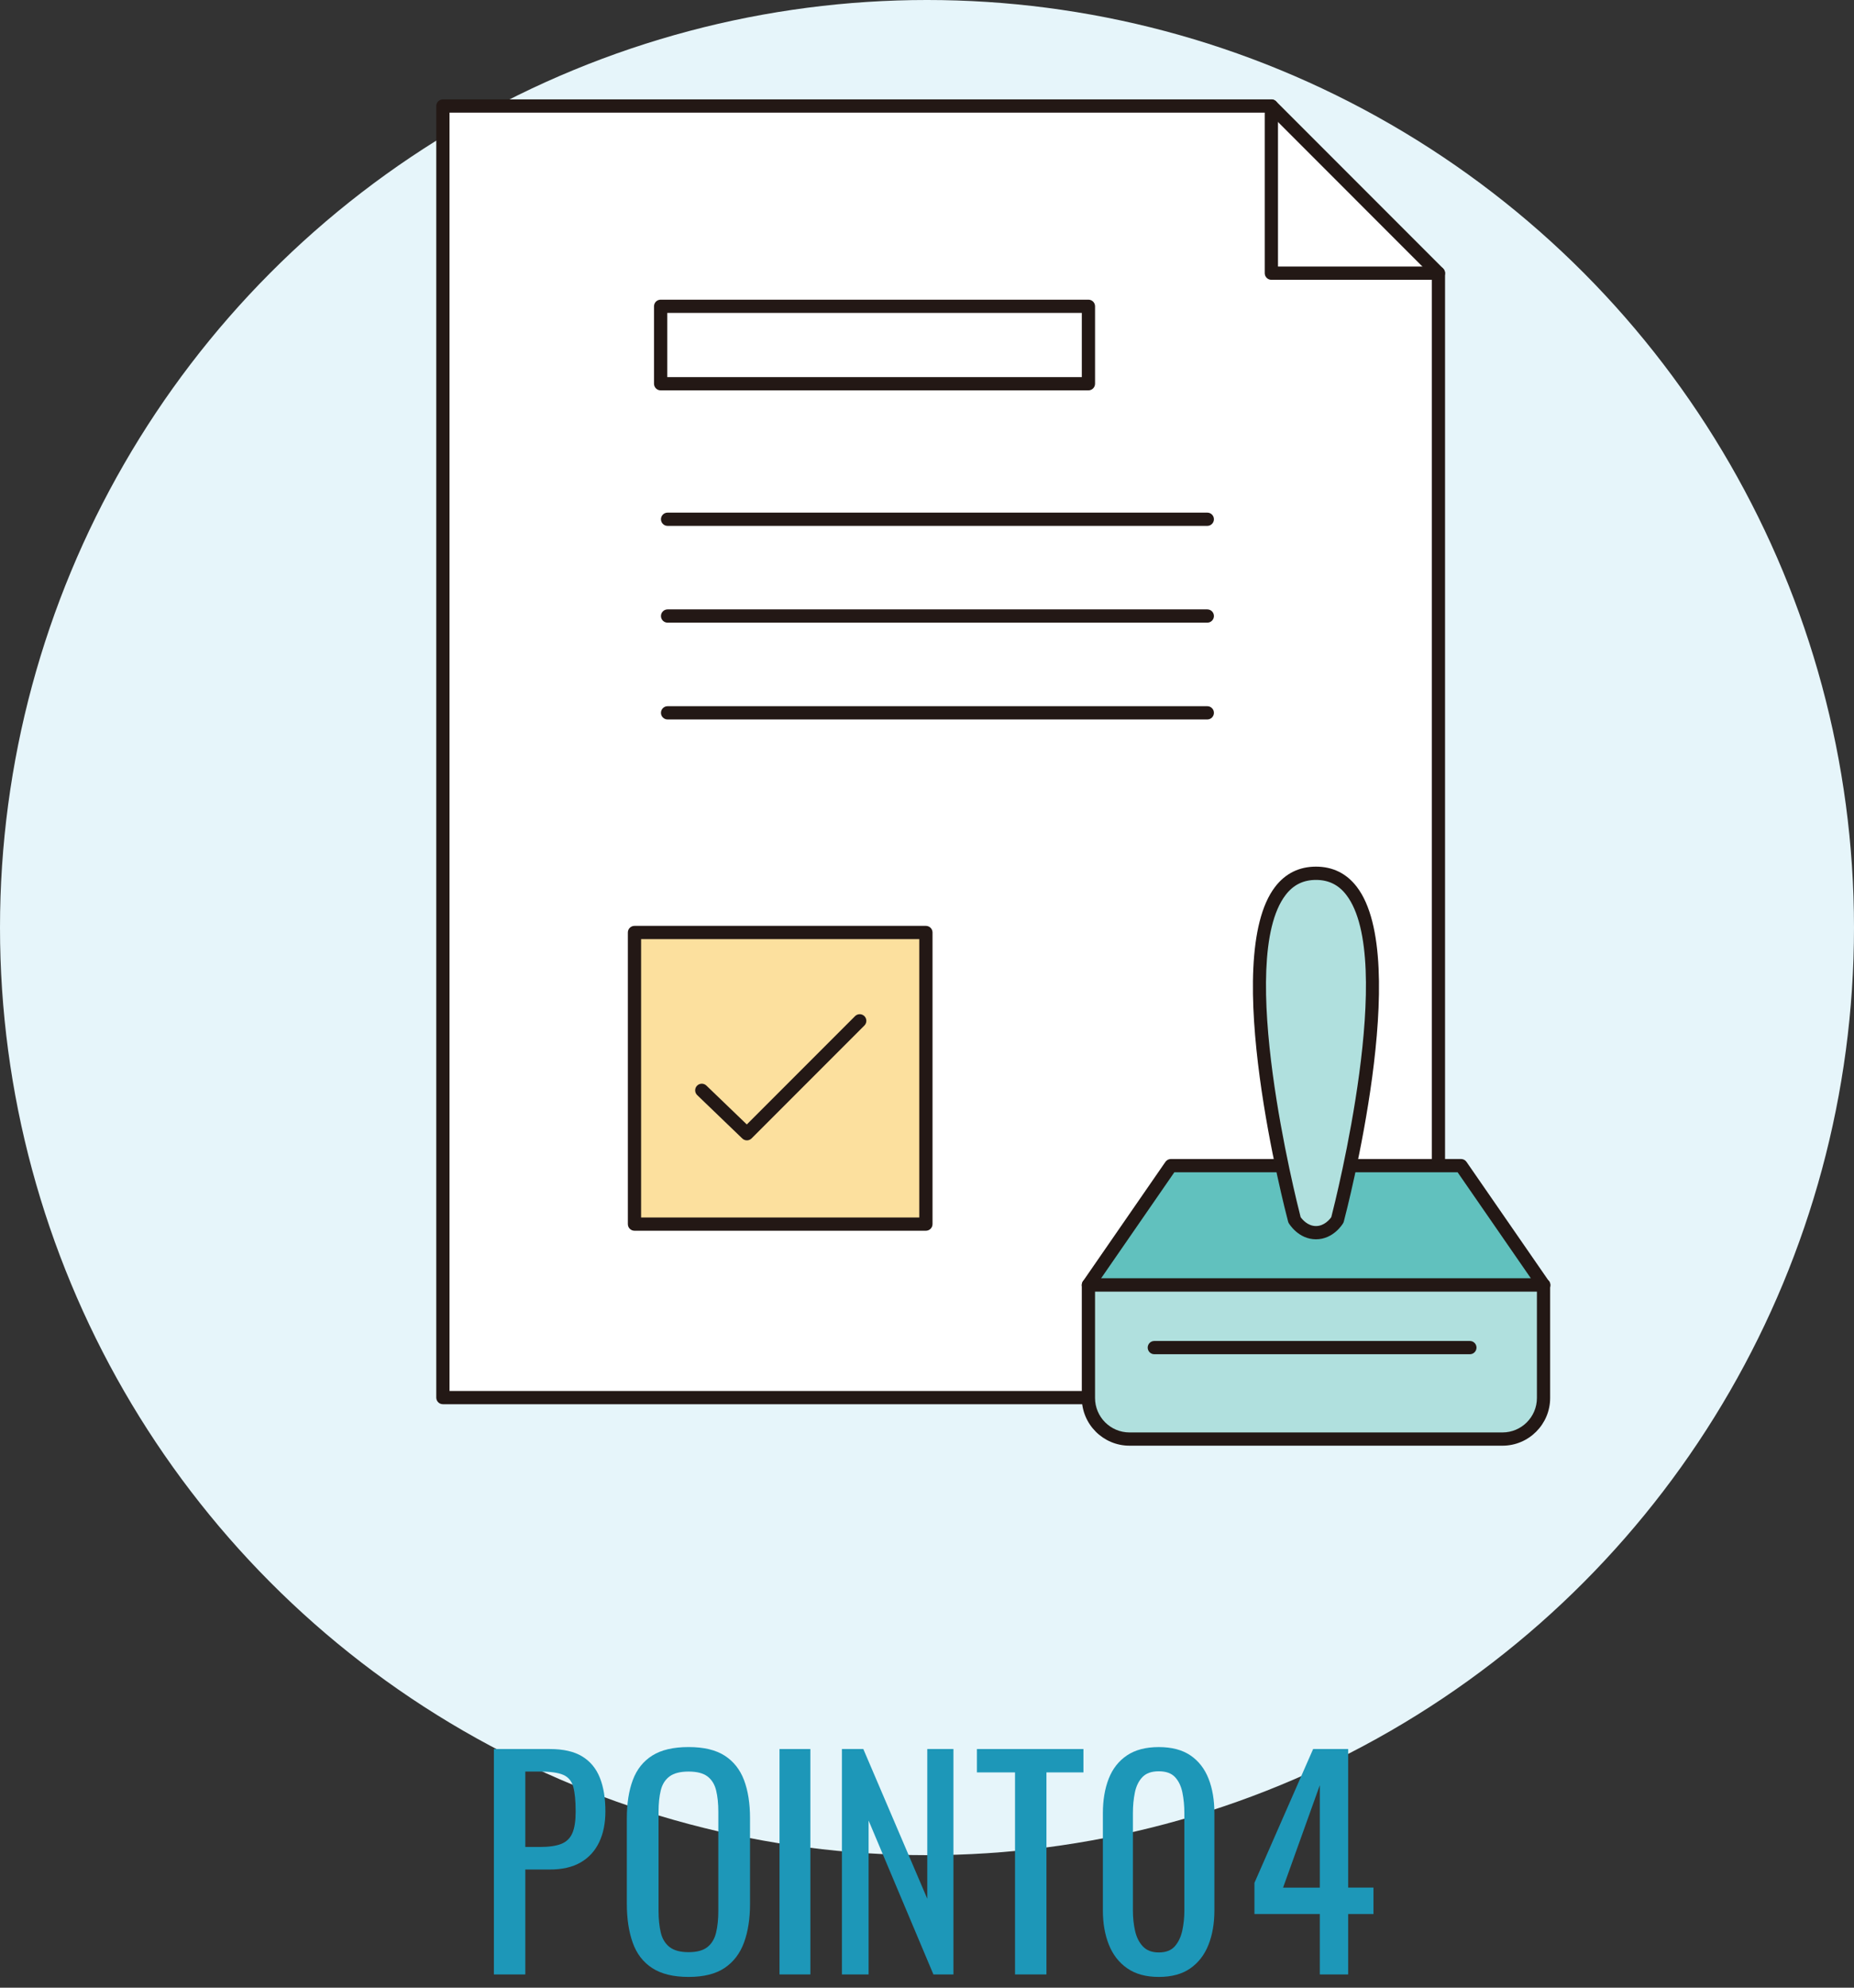<?xml version="1.0" encoding="utf-8"?>
<!-- Generator: Adobe Illustrator 15.0.0, SVG Export Plug-In  -->
<!DOCTYPE svg PUBLIC "-//W3C//DTD SVG 1.1//EN" "http://www.w3.org/Graphics/SVG/1.1/DTD/svg11.dtd">
<svg version="1.1"
	 xmlns="http://www.w3.org/2000/svg" xmlns:xlink="http://www.w3.org/1999/xlink" xmlns:a="http://ns.adobe.com/AdobeSVGViewerExtensions/3.0/"
	 x="0px" y="0px" width="140px" height="150px" viewBox="0 0 140 150" enable-background="new 0 0 140 150" xml:space="preserve">
<rect x="0" y="0" width="140" height="150" fill="#333333" stroke="none"/>
<defs>
</defs>
<circle fill="#E6F5FA" cx="70" cy="70" r="70"/>
<g>
	<g>
		<path fill="#1D97B8" d="M37.295,149v-17.01h4.221c1.021,0,1.837,0.186,2.446,0.557c0.608,0.371,1.054,0.906,1.333,1.606
			c0.28,0.7,0.42,1.547,0.42,2.541c0,0.896-0.157,1.673-0.473,2.331c-0.314,0.658-0.78,1.165-1.396,1.522
			c-0.615,0.356-1.386,0.535-2.31,0.535h-1.869V149H37.295z M39.667,139.382h1.093c0.686,0,1.225-0.076,1.616-0.23
			s0.673-0.424,0.841-0.809s0.252-0.928,0.252-1.628c0-0.812-0.061-1.435-0.18-1.869c-0.119-0.434-0.367-0.734-0.744-0.902
			c-0.379-0.168-0.967-0.252-1.765-0.252h-1.113V139.382z"/>
		<path fill="#1D97B8" d="M51.996,149.189c-1.148,0-2.064-0.225-2.751-0.673c-0.687-0.447-1.176-1.088-1.47-1.921
			c-0.295-0.833-0.441-1.81-0.441-2.93v-6.447c0-1.12,0.15-2.082,0.451-2.888c0.301-0.805,0.791-1.42,1.471-1.848
			c0.679-0.427,1.592-0.641,2.74-0.641s2.059,0.218,2.73,0.651s1.158,1.05,1.459,1.848s0.451,1.757,0.451,2.877v6.468
			c0,1.106-0.15,2.072-0.451,2.898s-0.787,1.467-1.459,1.922S53.145,149.189,51.996,149.189z M51.996,147.32
			c0.63,0,1.105-0.13,1.428-0.389s0.539-0.623,0.651-1.092s0.168-1.019,0.168-1.648v-7.455c0-0.63-0.056-1.173-0.168-1.628
			s-0.329-0.805-0.651-1.05s-0.798-0.367-1.428-0.367s-1.109,0.122-1.438,0.367s-0.55,0.595-0.661,1.05
			c-0.112,0.455-0.168,0.998-0.168,1.628v7.455c0,0.63,0.056,1.18,0.168,1.648c0.111,0.469,0.332,0.833,0.661,1.092
			S51.366,147.32,51.996,147.32z"/>
		<path fill="#1D97B8" d="M58.863,149v-17.01h2.33V149H58.863z"/>
		<path fill="#1D97B8" d="M63.575,149v-17.01h1.616l4.83,11.298V131.99h1.975V149h-1.512l-4.894-11.613V149H63.575z"/>
		<path fill="#1D97B8" d="M76.647,149v-15.246h-2.877v-1.764h8.043v1.764h-2.793V149H76.647z"/>
		<path fill="#1D97B8" d="M87.502,149.189c-0.965,0-1.76-0.218-2.383-0.651s-1.086-1.029-1.387-1.785s-0.451-1.617-0.451-2.583
			v-7.329c0-0.994,0.147-1.865,0.441-2.614s0.752-1.334,1.375-1.754s1.425-0.63,2.404-0.63c0.98,0,1.778,0.21,2.395,0.63
			c0.615,0.42,1.07,1.005,1.365,1.754c0.294,0.749,0.441,1.62,0.441,2.614v7.329c0,0.98-0.151,1.848-0.452,2.604
			c-0.302,0.756-0.76,1.348-1.376,1.774C89.26,148.976,88.469,149.189,87.502,149.189z M87.502,147.341
			c0.532,0,0.936-0.153,1.208-0.462c0.272-0.308,0.462-0.703,0.567-1.187c0.104-0.482,0.157-0.983,0.157-1.501v-7.371
			c0-0.546-0.05-1.061-0.147-1.544c-0.098-0.482-0.283-0.871-0.557-1.165c-0.272-0.294-0.682-0.441-1.229-0.441
			c-0.545,0-0.959,0.147-1.238,0.441c-0.28,0.294-0.469,0.683-0.567,1.165c-0.099,0.483-0.147,0.998-0.147,1.544v7.371
			c0,0.518,0.053,1.019,0.158,1.501c0.105,0.483,0.301,0.879,0.588,1.187C86.582,147.188,86.984,147.341,87.502,147.341z"/>
		<path fill="#1D97B8" d="M99.662,149v-4.557h-4.936v-2.353l4.432-10.101h2.645v10.458h1.912v1.995h-1.912V149H99.662z
			 M96.889,142.448h2.773v-7.729L96.889,142.448z"/>
	</g>
</g>
<polygon fill="#FFFFFF" points="108.619,20.616 108.619,105.469 33.444,105.469 33.444,8 96.004,8 "/>
<path fill="#231815" d="M108.619,105.969H33.444c-0.276,0-0.5-0.224-0.5-0.5V8c0-0.276,0.224-0.5,0.5-0.5h62.56
	c0.133,0,0.26,0.053,0.354,0.146l12.615,12.616c0.094,0.094,0.146,0.221,0.146,0.354v84.853
	C109.119,105.745,108.896,105.969,108.619,105.969z M33.944,104.969h74.175V20.823L95.797,8.5H33.944V104.969z"/>
<path fill="#231815" d="M108.619,21.116H96.004c-0.276,0-0.5-0.224-0.5-0.5V8c0-0.276,0.224-0.5,0.5-0.5s0.5,0.224,0.5,0.5v12.116
	h12.115c0.276,0,0.5,0.224,0.5,0.5S108.896,21.116,108.619,21.116z"/>
<polygon fill="#61C1BE" points="116.556,96.973 82.189,96.973 88.415,87.965 110.328,87.965 "/>
<path fill="#231815" d="M116.575,97.473c-0.005,0-0.014,0-0.02,0H82.189c-0.186,0-0.356-0.104-0.442-0.268
	c-0.087-0.165-0.074-0.363,0.031-0.517l6.226-9.008c0.093-0.135,0.247-0.216,0.411-0.216h21.913c0.164,0,0.318,0.081,0.411,0.216
	l6.162,8.912c0.106,0.092,0.174,0.228,0.174,0.38C117.075,97.249,116.852,97.473,116.575,97.473z M83.143,96.473h32.46l-5.536-8.008
	H88.678L83.143,96.473z"/>
<path fill="#B0E0DE" d="M100.992,92.058c0,0,6.915-26.155-1.619-26.155c-8.536,0-1.622,26.155-1.622,26.155s0.568,0.966,1.622,0.966
	C100.425,93.023,100.992,92.058,100.992,92.058z"/>
<path fill="#231815" d="M99.373,93.523c-1.324,0-2.023-1.163-2.053-1.212c-0.023-0.04-0.041-0.082-0.053-0.126
	c-0.213-0.807-5.173-19.813-0.977-25.264c0.776-1.008,1.813-1.52,3.082-1.52c1.268,0,2.305,0.511,3.08,1.52
	c4.196,5.449-0.765,24.457-0.978,25.264c-0.012,0.044-0.029,0.086-0.053,0.125C101.395,92.36,100.695,93.523,99.373,93.523z
	 M98.214,91.852c0.114,0.16,0.528,0.672,1.159,0.672c0.628,0,1.04-0.509,1.156-0.672c0.348-1.35,4.902-19.424,1.132-24.32
	c-0.585-0.76-1.333-1.129-2.288-1.129s-1.704,0.369-2.289,1.13C93.312,72.431,97.866,90.502,98.214,91.852z"/>
<path fill="#B0E0DE" d="M113.455,108.599H85.291c-1.714,0-3.102-1.388-3.102-3.101v-8.525h34.366v8.525
	C116.556,107.211,115.166,108.599,113.455,108.599z"/>
<path fill="#231815" d="M113.455,109.099H85.291c-1.986,0-3.602-1.615-3.602-3.601v-8.525c0-0.276,0.224-0.5,0.5-0.5h34.366
	c0.276,0,0.5,0.224,0.5,0.5v8.525C117.056,107.483,115.44,109.099,113.455,109.099z M82.689,97.473v8.025
	c0,1.434,1.167,2.601,2.602,2.601h28.164c1.434,0,2.601-1.167,2.601-2.601v-8.025H82.689z"/>
<path fill="#231815" d="M110.994,102.197H87.165c-0.276,0-0.5-0.224-0.5-0.5s0.224-0.5,0.5-0.5h23.829c0.276,0,0.5,0.224,0.5,0.5
	S111.271,102.197,110.994,102.197z"/>
<rect x="47.911" y="70.371" fill="#FCE09E" width="22.006" height="22.006"/>
<path fill="#231815" d="M69.917,92.877H47.911c-0.276,0-0.5-0.224-0.5-0.5V70.371c0-0.276,0.224-0.5,0.5-0.5h22.006
	c0.276,0,0.5,0.224,0.5,0.5v22.006C70.417,92.653,70.193,92.877,69.917,92.877z M48.411,91.877h21.006V70.871H48.411V91.877z"/>
<path fill="#231815" d="M56.4,86.057c-0.125,0-0.25-0.047-0.347-0.14l-3.406-3.275c-0.199-0.191-0.205-0.508-0.014-0.707
	c0.19-0.199,0.509-0.206,0.707-0.014l3.053,2.936l8.173-8.174c0.195-0.195,0.512-0.195,0.707,0s0.195,0.512,0,0.707l-8.52,8.521
	C56.656,86.008,56.528,86.057,56.4,86.057z"/>
<path fill="#231815" d="M91.166,39.685H50.411c-0.276,0-0.5-0.224-0.5-0.5s0.224-0.5,0.5-0.5h40.755c0.276,0,0.5,0.224,0.5,0.5
	S91.442,39.685,91.166,39.685z"/>
<path fill="#231815" d="M91.166,46.989H50.411c-0.276,0-0.5-0.224-0.5-0.5s0.224-0.5,0.5-0.5h40.755c0.276,0,0.5,0.224,0.5,0.5
	S91.442,46.989,91.166,46.989z"/>
<path fill="#231815" d="M91.166,54.294H50.411c-0.276,0-0.5-0.224-0.5-0.5s0.224-0.5,0.5-0.5h40.755c0.276,0,0.5,0.224,0.5,0.5
	S91.442,54.294,91.166,54.294z"/>
<path fill="#231815" d="M82.189,29.459H49.886c-0.276,0-0.5-0.224-0.5-0.5v-5.844c0-0.276,0.224-0.5,0.5-0.5h32.304
	c0.276,0,0.5,0.224,0.5,0.5v5.844C82.689,29.235,82.466,29.459,82.189,29.459z M50.386,28.459h31.304v-4.844H50.386V28.459z"/>
</svg>
